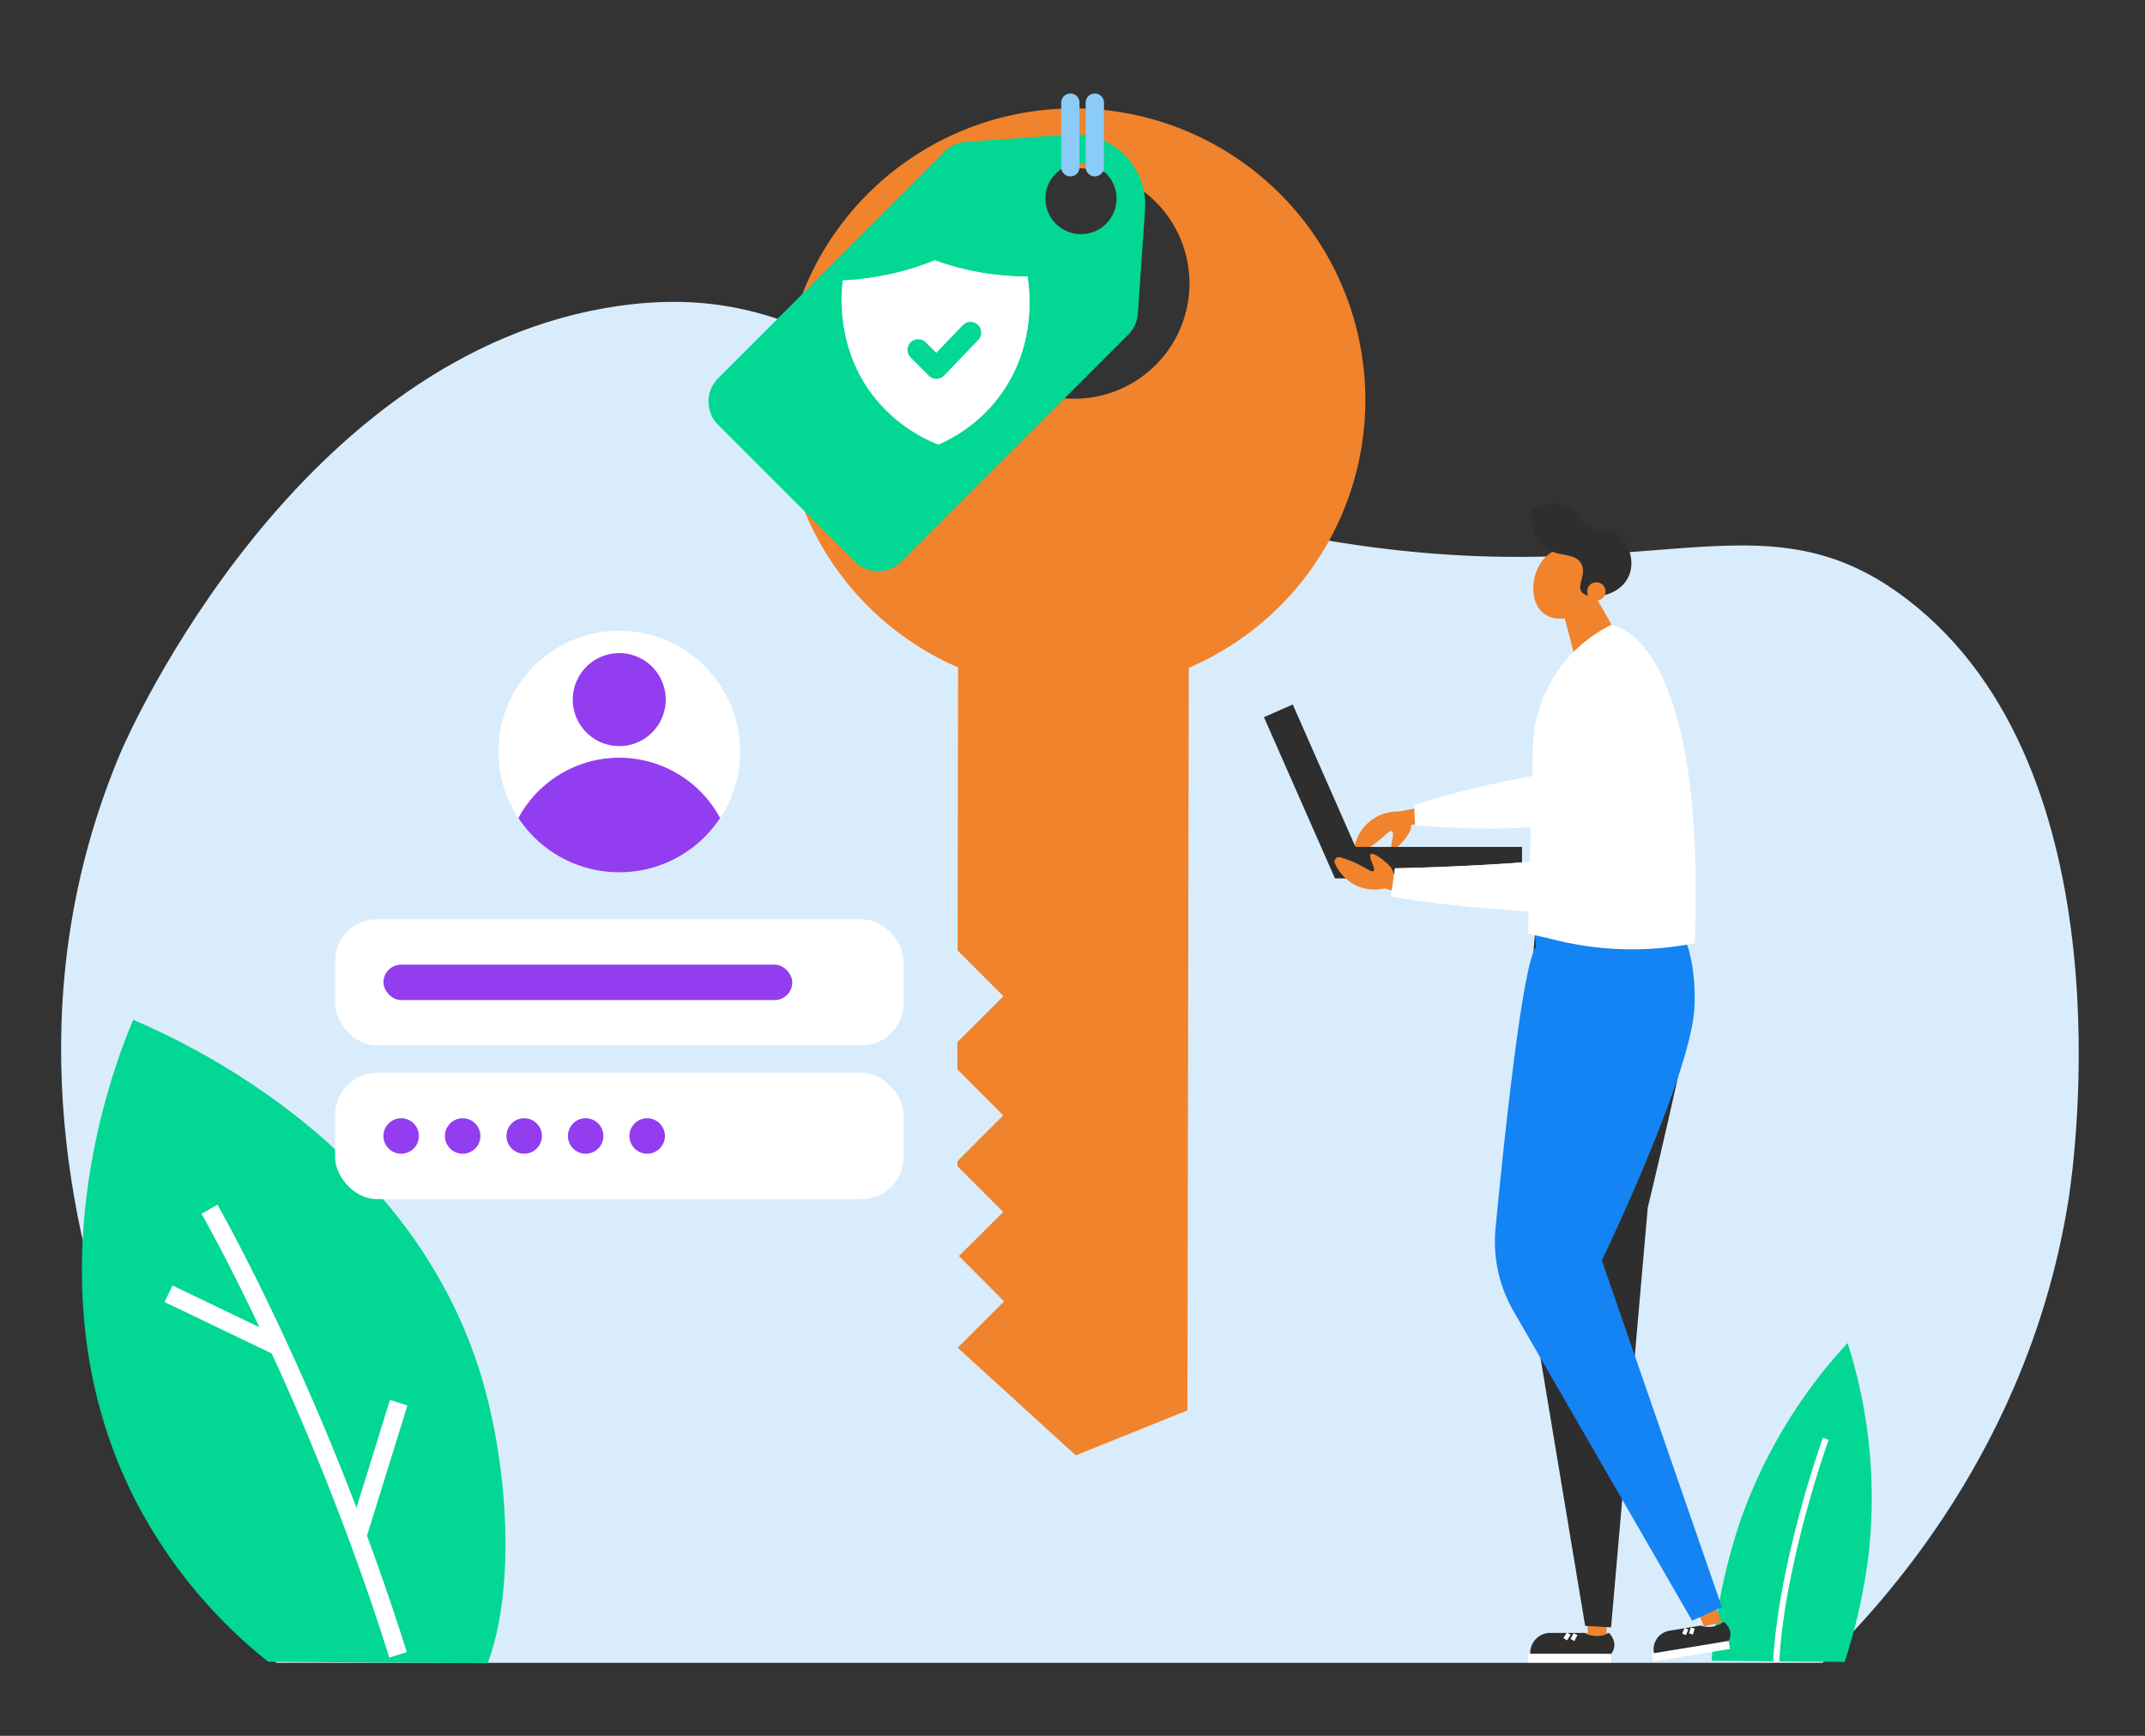 <svg id="Layer_1" data-name="Layer 1" xmlns="http://www.w3.org/2000/svg" viewBox="0 0 702 568"><rect x="0" y="0" width="702" height="568" fill="#333333" stroke="none"/><defs><style>.cls-1{fill:#d9ecfc;}.cls-2{fill:#02d794;}.cls-10,.cls-11,.cls-13,.cls-14,.cls-3,.cls-5,.cls-7,.cls-8{fill:none;}.cls-10,.cls-11,.cls-13,.cls-14,.cls-3{stroke:#fff;}.cls-10,.cls-11,.cls-13,.cls-14,.cls-3,.cls-5,.cls-8{stroke-miterlimit:10;}.cls-3{stroke-width:2px;}.cls-4{fill:#f0832b;}.cls-5{stroke:#8bcbf7;}.cls-5,.cls-7{stroke-linecap:round;}.cls-14,.cls-5{stroke-width:6px;}.cls-6{fill:#fff;}.cls-7{stroke:#02d794;stroke-linejoin:round;stroke-width:7px;}.cls-8{stroke:#2e2e2e;}.cls-13,.cls-8{stroke-width:10.3px;}.cls-9{fill:#2e2e2e;}.cls-10{stroke-width:1.41px;}.cls-11{stroke-width:1.32px;}.cls-12{fill:#1483f3;}.cls-15{fill:#923df0;}</style></defs><path class="cls-1" d="M596.48,544.11H90.39C85.59,538-23.5,394.66,39.58,246c2.68-6.32,58.05-131,163-145.91,78.92-11.21,97.33,52.28,226.14,75.76C539,196,575,158.49,624.19,196.14c73.06,56,54.47,185.59,52.84,196C664.36,473.2,616.06,525.15,596.48,544.11Z"/><path class="cls-2" d="M603.69,543.83l-43.53-.41a191.26,191.26,0,0,1,9.51-46.07,166.87,166.87,0,0,1,35-57.88,166.6,166.6,0,0,1,6.86,69.27A186.44,186.44,0,0,1,603.69,543.83Z"/><path class="cls-3" d="M597.52,470.82s-14.38,39.71-16.21,72.8"/><path class="cls-4" d="M351.64,35.48A95.38,95.38,0,1,0,446.84,131,95.37,95.37,0,0,0,351.64,35.48Zm37.64,57.29A37.74,37.74,0,1,1,351.61,55,37.74,37.74,0,0,1,389.28,92.77Z"/><path class="cls-4" d="M328.39,326l-15.05,15c0,3,0,6,0,8.93l15,15.05-15,15v1.62l15,15L313.82,411l14.79,14.84L313.41,441l38.65,35.22,36.55-14.71q.27-150.07.55-300.16l-75.49-.14L313.4,311Z"/><rect class="cls-4" x="254.9" y="336.65" width="222.41" height="9.74" transform="translate(23.92 706.99) rotate(-89.9)"/><path class="cls-2" d="M350.23,44.05,316.1,46.42a10.77,10.77,0,0,0-6.87,3.13L235,123.81A10.78,10.78,0,0,0,235,139l44.76,44.76a10.77,10.77,0,0,0,15.24,0l74.26-74.26a10.82,10.82,0,0,0,3.13-6.87l2.36-34.12A23,23,0,0,0,350.23,44.05ZM362,73.21a11.63,11.63,0,1,1,0-16.45A11.62,11.62,0,0,1,362,73.21Z"/><line class="cls-5" x1="350.3" y1="54.72" x2="350.3" y2="33.59"/><line class="cls-5" x1="358.3" y1="54.72" x2="358.3" y2="33.59"/><path class="cls-6" d="M275.86,91.71a88.56,88.56,0,0,0,17.76-2.52,87.14,87.14,0,0,0,12.3-4,88.75,88.75,0,0,0,12.46,3.51,88.52,88.52,0,0,0,17.86,1.78c.65,4,3.11,21.91-8.48,38.24a50.48,50.48,0,0,1-20.64,16.78,50.58,50.58,0,0,1-21.31-15.91c-12.24-15.84-10.53-33.8-10-37.86"/><path class="cls-6" d="M281.22,91.33a89,89,0,0,0,12.4-2.14,87.73,87.73,0,0,0,12.31-4,88.2,88.2,0,0,0,12.45,3.51,88.52,88.52,0,0,0,17.86,1.78c.65,4,3.11,21.91-8.48,38.24a49.76,49.76,0,0,1-15,13.82,50.6,50.6,0,0,1-21.29-15.9C281,113.06,280.77,98,281.22,91.33Z"/><polyline class="cls-7" points="317.61 108.84 306.46 120.46 300.5 114.5"/><path class="cls-4" d="M445.33,278.89a27.57,27.57,0,0,0,3.23-1.85c4.08-2.7,6.1-5.56,7-5,1.1.63-1,5.14.14,5.74.87.48,3-1.88,3.89-3,1.1-1.41,2.31-3,2.33-4.9l2.19-.29-.74-5.1-5.5,1.06a14.43,14.43,0,0,0-14.64,11.73A1.47,1.47,0,0,0,445.33,278.89Z"/><path class="cls-6" d="M516.87,216.29c14.62.54,26.14,7.78,28.67,17.33,3.39,12.8-11.15,24.43-12.42,26.39-10.34,16-70,10-70,10l-.3-6.54s26.7-9,53.69-11.49a31.49,31.49,0,0,0,5.53-14.23A32.41,32.41,0,0,0,516.87,216.29Z"/><polyline class="cls-8" points="498.12 282.28 440.25 282.28 418.37 232.6"/><rect class="cls-4" x="517.65" y="534.32" width="8.99" height="2.19"/><path class="cls-9" d="M526.61,534.33s3.9,3.76,0,7.65H503.38a6.51,6.51,0,0,1,4-7.66h11.12A8.54,8.54,0,0,0,526.61,534.33Z"/><path class="cls-9" d="M507.39,534.31a6.59,6.59,0,0,0-6.59,6.58V542h3.56a8.92,8.92,0,0,1,.34-3.46A9.27,9.27,0,0,1,507.39,534.31Z"/><polygon class="cls-4" points="519.44 530.21 519.69 534.66 525.7 534.55 526.07 529.96 519.44 530.21"/><path class="cls-10" d="M513.4,534.56c-.38.61-.76,1.22-1.15,1.82"/><path class="cls-10" d="M515.62,534.73c-.33.64-.65,1.29-1,1.94"/><path class="cls-9" d="M545.76,289.79s9.12,28,7.86,39.56-14.36,65.86-14.36,65.86l-12,137.28-8.48-.45L499.47,416.16s-.4-100.14,4.44-121.61S545.76,289.79,545.76,289.79Z"/><rect class="cls-6" x="500.06" y="541.11" width="27.22" height="2.86" transform="translate(1026.94 1085.47) rotate(-179.96)"/><rect class="cls-4" x="555.92" y="531.36" width="8.41" height="2.05" transform="matrix(0.99, -0.16, 0.16, 0.99, -79.04, 98.05)"/><path class="cls-9" d="M564.08,530.7s4.17,2.87,1.16,7.06l-21.43,3.53a6.29,6.29,0,0,1-.07-4.67,6.13,6.13,0,0,1,2.6-3l10.26-1.69A8,8,0,0,0,564.08,530.7Z"/><path class="cls-9" d="M546.34,533.62a6.15,6.15,0,0,0-5.08,7.07l.16,1,3.29-.54a8.45,8.45,0,0,1-.21-3.24A8.59,8.59,0,0,1,546.34,533.62Z"/><polygon class="cls-4" points="554.84 525.74 557.65 532.14 563.5 530.89 561.56 525.84 554.84 525.74"/><path class="cls-11" d="M551.93,532.93c-.27.62-.53,1.24-.79,1.86"/><path class="cls-11" d="M554,532.74l-.6,1.94"/><path class="cls-12" d="M551,306.18s4.14,7.84,3.56,23.12c-.83,22-30.32,83.14-30.32,83.14l39.28,113.44-9.74,4.44L495.36,429.09a45.59,45.59,0,0,1-5.91-27.15c2.65-27.67,8.67-85.63,13.18-92l-.88-16Z"/><path class="cls-4" d="M438.51,280.52a28.5,28.5,0,0,1,3.42,1.11c4.42,1.75,6.9,4.05,7.67,3.37s-1.94-4.68-1-5.47c.73-.63,3.23,1.19,4.29,2.08,1.33,1.11,2.78,2.34,3.19,4.17l2.18.58-1.56,5.33-3.59-1a14.3,14.3,0,0,1-8.89-.76,14.48,14.48,0,0,1-7.34-7.43A1.44,1.44,0,0,1,438.51,280.52Z"/><path class="cls-6" d="M521,210.59a6.29,6.29,0,0,1,10.11,1.83c.64,1.33,1.24,2.69,1.82,4.09,10.45,25.44,5.86,51.33.07,69a19.36,19.36,0,0,1-19,13.39q-8-.27-16.54-.89c-15.64-1.15-29.05-2.39-42.19-4.74l.42-3c.28-2.06.57-4.12.87-6.16q13.89-.28,28.6-1.09,16.5-.92,31.91-2.39c-.93-13.37-1.72-23.34-2.17-28.88,0,0-4.29-28.64,4.57-39.45C520,211.7,520.48,211.12,521,210.59Z"/><path class="cls-6" d="M516,265.6c-.45-6-.82-10.63-1.08-13.83,0,0-4.29-28.64,4.57-39.45.51-.62,1-1.2,1.57-1.73a6.29,6.29,0,0,1,10.11,1.83c.64,1.33,1.24,2.69,1.82,4.09,10.45,25.44,5.86,51.33.07,69a19.21,19.21,0,0,1-2.07,4.39"/><path class="cls-6" d="M501.79,298.35l-4.36-.3c-15.64-1.15-29.05-2.39-42.19-4.74l.42-3c.28-2.06.57-4.12.87-6.16q13.89-.28,28.6-1.09,8.47-.46,16.66-1.09"/><path class="cls-4" d="M528,206.16c.51-.5-6.42-11.77-6.42-11.77l-10.24,4.83L515,213.45S521.2,213,528,206.16Z"/><path class="cls-4" d="M523.26,197.55c-.19.43-.4.86-.63,1.27a17,17,0,0,1-9.43,7.49l-1.84-7.09,10.24-4.83S522.34,195.77,523.26,197.55Z"/><path class="cls-4" d="M513.21,178.68a13.39,13.39,0,0,0-8.18,4.45c-4.06,4.93-4.69,14.21.55,17.86,5,3.49,13.15.28,16.62-5.1,3.08-4.77,3.12-12.23-1-15.55C518.36,178,514.43,178.52,513.21,178.68Z"/><path class="cls-6" d="M527.24,204.52s31.1,1.86,27.43,104.1h0a104.81,104.81,0,0,1-46.25-1.19l-8.35-1.95,1.57-60.23a45.88,45.88,0,0,1,25.6-40.73Z"/><path class="cls-9" d="M517.72,193.8c-1.93-2.21,1.79-6-.28-9.47-2.26-3.82-8.09-1.77-12.39-5.56-2-1.79-4-5.15-3.91-12.1,6.76-2.67,10.4-1.85,12.49-.55,2.63,1.64,2.39,3.76,5.59,5.82,4,2.61,6.62.61,9.84,2.66,3.89,2.46,6.48,9.37,3.67,14.6C529.43,195.36,520.07,196.48,517.72,193.8Z"/><path class="cls-4" d="M519.56,192.7a3,3,0,1,1,2.11,3.73A3,3,0,0,1,519.56,192.7Z"/><rect class="cls-6" x="540.67" y="538.96" width="25.46" height="2.66" transform="translate(1187.22 983.52) rotate(170.65)"/><path class="cls-13" d="M530.51,290.59s10.44-18.39,9.7-38.45"/><path class="cls-13" d="M530.94,289.94a19.31,19.31,0,0,1-17,9q-6-.19-12.18-.59"/><path class="cls-13" d="M501.79,282q7.75-.58,15.25-1.3c-.39-5.64-.76-10.69-1.09-15"/><path class="cls-2" d="M43.59,333.7c18,7.69,91.69,41.6,114.15,117.45,8.61,29.06,11,68.67,1.87,93.09l-71.84-.48a163.44,163.44,0,0,1-42.28-50.58C7.61,422,38.16,346.54,43.59,333.7Z"/><path class="cls-14" d="M130.28,541.5c-26.66-84.75-61.72-145.81-61.72-145.81"/><path class="cls-14" d="M117.09,502.12q6.7-21.57,13.39-43.13"/><path class="cls-14" d="M90.46,440.29,55.15,423.35"/><circle class="cls-6" cx="202.67" cy="245.94" r="39.49"/><circle class="cls-6" cx="202.67" cy="245.94" r="39.49"/><path class="cls-15" d="M202.67,285.43a39.46,39.46,0,0,0,33-17.75,37.46,37.46,0,0,0-66,0A39.45,39.45,0,0,0,202.67,285.43Z"/><circle class="cls-15" cx="202.67" cy="228.91" r="15.22" transform="translate(-47.17 52.69) rotate(-13.28)"/><rect class="cls-6" x="109.67" y="351.08" width="186.02" height="41.29" rx="13.69"/><rect class="cls-6" x="109.67" y="300.81" width="186.02" height="41.29" rx="13.69"/><path class="cls-15" d="M217.6,371.72a5.8,5.8,0,1,0-5.8,5.8A5.8,5.8,0,0,0,217.6,371.72Z"/><path class="cls-15" d="M197.47,371.72a5.8,5.8,0,1,0-5.79,5.8A5.79,5.79,0,0,0,197.47,371.72Z"/><path class="cls-15" d="M177.35,371.72a5.8,5.8,0,1,0-5.8,5.8A5.8,5.8,0,0,0,177.35,371.72Z"/><path class="cls-15" d="M157.22,371.72a5.8,5.8,0,1,0-5.79,5.8A5.79,5.79,0,0,0,157.22,371.72Z"/><path class="cls-15" d="M137.09,371.72a5.8,5.8,0,1,0-5.79,5.8A5.79,5.79,0,0,0,137.09,371.72Z"/><rect class="cls-15" x="125.5" y="315.66" width="133.79" height="11.59" rx="5.79"/></svg>